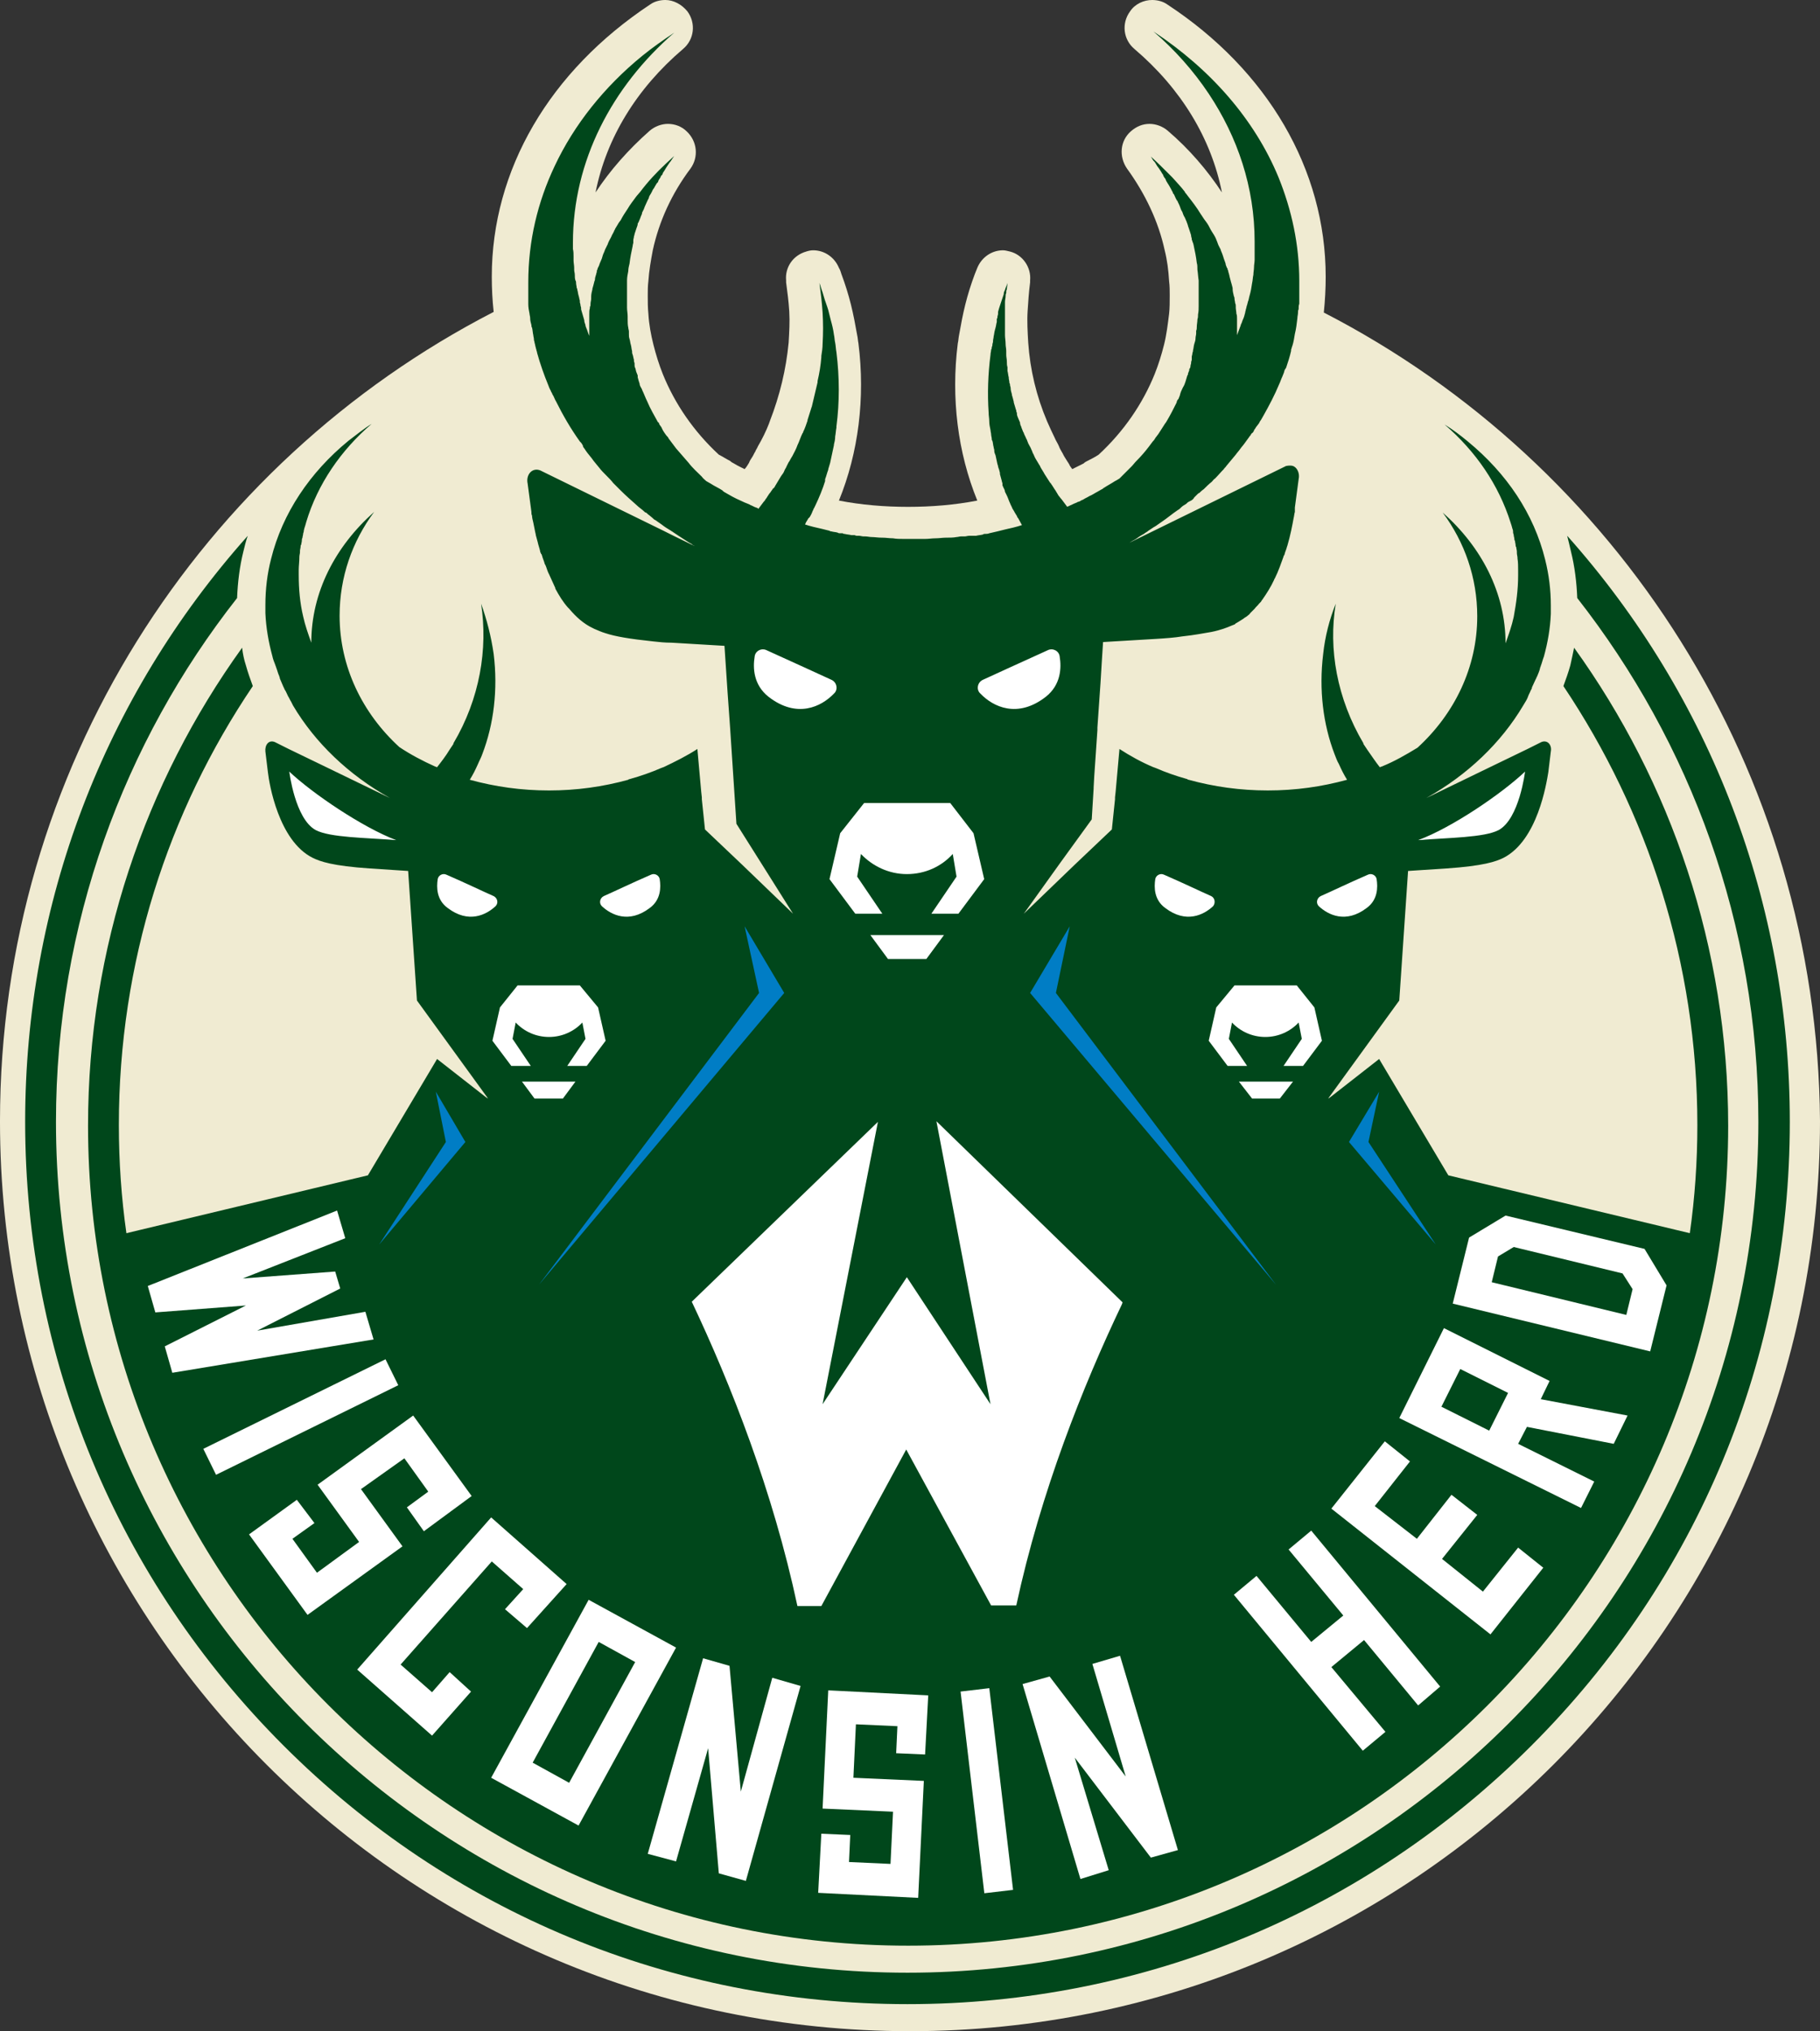 <svg xmlns="http://www.w3.org/2000/svg" xmlns:xlink="http://www.w3.org/1999/xlink" version="1.1" id="Layer_2_00000009590930196796741420000007827568423907752855_" x="0px" y="0px" style="enable-background:new 0 0 400 400;" xml:space="preserve" viewBox="55.4 30.8 289.4 323">
<rect x="55.4" y="30.8" width="289.4" height="323" fill="#333333" stroke="none"/>
<style type="text/css">
	.st0{fill:#F0EBD2;}
	.st1{fill:#00471B;}
	.st2{fill:#FFFFFF;}
	.st3{fill:#007DC5;}
</style>
<g>
	<g>
		<path class="st0" d="M265.9,80.5L265.9,80.5c0.2-1.9,0.3-3.8,0.3-5.7c0-17-9.2-32.8-25.2-43.3c-0.7-0.5-1.6-0.7-2.4-0.7    c-1.3,0-2.7,0.6-3.5,1.8c-1.4,1.9-1.1,4.5,0.7,6c7.4,6.3,12.2,14.2,13.9,22.8c-2.3-3.5-5.2-6.9-8.6-9.8c-0.8-0.7-1.9-1.1-2.9-1.1    c-1.1,0-2.1,0.4-3,1.2c-1.7,1.5-1.9,4-0.6,5.9c2.9,4,5,8.4,6,13l0,0c0.4,1.6,0.6,3.2,0.7,4.9c0.1,0.8,0.1,1.5,0.1,2.3    c0,1,0,2-0.1,2.9c-0.2,1.6-0.4,3.3-0.8,4.9c-0.4,1.6-0.9,3.2-1.5,4.7c-1.9,4.7-4.9,9.1-8.9,12.8c-0.6,0.4-1.2,0.7-1.8,1l0,0    c-0.2,0.1-0.4,0.2-0.6,0.4c-0.4,0.2-0.8,0.4-1.2,0.6c-0.2,0.1-0.4,0.2-0.6,0.3c-0.2-0.3-0.4-0.5-0.5-0.8c-0.1-0.1-0.1-0.2-0.2-0.3    c-0.2-0.3-0.3-0.5-0.5-0.8s-0.3-0.6-0.5-0.9l0,0l0,0c-0.1-0.2-0.3-0.5-0.4-0.8l0,0l0,0l0,0c-0.2-0.5-0.5-0.9-0.7-1.4    c-0.4-0.8-0.8-1.7-1.2-2.6c-1.7-4-2.7-8.2-3-12.5c-0.1-1.7-0.2-3.4-0.1-5c0.1-1.5,0.2-3.1,0.4-4.6c0-0.1,0-0.2,0-0.3    c0.2-2.1-1.2-4.1-3.2-4.6c-0.4-0.1-0.8-0.2-1.1-0.2c-1.8,0-3.4,1.1-4.1,2.8c-0.1,0.3-0.3,0.7-0.4,1c-0.6,1.6-1.1,3.2-1.5,4.8    c-0.4,1.6-0.7,3.2-1,4.9c-0.1,0.5-0.1,0.9-0.2,1.3c-1.1,8.7,0,17.4,3.1,25c-3.6,0.7-7.3,1-11,1s-7.4-0.3-11-1    c3.1-7.6,4.2-16.3,3.1-25c-0.1-0.5-0.1-0.9-0.2-1.3c-0.3-1.7-0.6-3.3-1-4.9s-0.9-3.2-1.5-4.8c-0.1-0.3-0.2-0.7-0.4-1    c-0.7-1.7-2.3-2.8-4.1-2.8c-0.4,0-0.8,0.1-1.1,0.2c-2.1,0.6-3.4,2.5-3.2,4.6c0,0.1,0,0.2,0,0.3c0.2,1.5,0.4,3,0.5,4.6    c0.1,1.7,0,3.3-0.1,5c-0.4,4.2-1.4,8.4-3,12.5c0,0.1-0.1,0.2-0.1,0.3c-0.5,1.3-1.1,2.5-1.8,3.7c0,0.1-0.1,0.1-0.1,0.2    c0-0.1,0.1-0.1,0.1-0.2l0,0l0,0c-0.1,0.3-0.3,0.5-0.4,0.8l0,0c-0.2,0.3-0.3,0.6-0.5,0.9s-0.4,0.6-0.5,0.9c-0.2,0.3-0.4,0.7-0.7,1    c-0.2-0.1-0.4-0.2-0.6-0.3c-0.4-0.2-0.8-0.4-1.1-0.6c-0.2-0.1-0.4-0.2-0.6-0.4l0,0c-0.6-0.3-1.2-0.7-1.8-1c-4-3.7-7-8.1-8.9-12.8    c-0.6-1.5-1.1-3.1-1.5-4.7s-0.7-3.2-0.8-4.9c-0.1-1-0.1-1.9-0.1-2.9c0-0.8,0-1.5,0.1-2.3c0.1-1.6,0.4-3.3,0.7-4.9l0,0    c1-4.6,3-9,6-13c1.3-1.8,1.1-4.3-0.6-5.9c-0.8-0.8-1.9-1.2-3-1.2c-1,0-2.1,0.4-2.9,1.1c-3.4,3-6.3,6.3-8.6,9.8    c1.7-8.6,6.5-16.5,13.9-22.8c1.8-1.5,2.1-4.1,0.7-6c-0.9-1.1-2.2-1.8-3.5-1.8c-0.8,0-1.7,0.2-2.4,0.7    c-16,10.6-25.2,26.3-25.2,43.3c0,1.9,0.1,3.8,0.3,5.6l0,0c-46.6,24-78.5,72.7-78.5,128.7c0,79.9,64.8,144.7,144.7,144.7    S344.8,289,344.8,209.1C344.4,153.1,312.5,104.5,265.9,80.5z M171.1,103.8L171.1,103.8L171.1,103.8L171.1,103.8z"/>
	</g>
	<path class="st1" d="M305.2,118.5c0.6,2.4,0.9,4.9,1,7.4l0,0c18,23,28.8,51.9,28.8,83.3c0,74.6-60.7,135.3-135.3,135.3   S64.3,283.8,64.3,209.2c0-31.4,10.8-60.4,28.8-83.3l0,0c0.1-2.5,0.4-5,1-7.4c0.2-0.8,0.4-1.7,0.7-2.5l0,0   c-22.9,25.7-35.4,58.5-35.4,93.2c0,37.5,14.6,72.7,41.1,99.2s61.7,41.1,99.2,41.1s72.7-14.6,99.2-41.1s41.1-61.7,41.1-99.2   c0-34.7-12.5-67.5-35.4-93.2l0,0C304.8,116.8,305,117.6,305.2,118.5z"/>
	<path class="st1" d="M181.5,176.1L181.5,176.1l-8.1-7.8l-5.9-5.6l-0.5-4.8v-0.3l-0.1-0.9l-0.6-6.7v-0.1l0,0c-1.7,1.1-3.5,2-5.4,2.9   c-0.1,0-0.2,0.1-0.3,0.1c-1.6,0.7-3.3,1.3-5.1,1.8l0,0c-0.1,0-0.1,0-0.2,0.1c-4,1.1-8.2,1.7-12.6,1.7c-4.4,0-8.6-0.6-12.6-1.7   c0.5-0.8,0.9-1.6,1.3-2.5c0.2-0.5,0.5-1,0.7-1.6c1.8-4.7,2.5-10.2,1.8-15.9c-0.4-2.8-1.1-5.5-2-8c1.1,7.2-0.2,15.1-4.4,22.2   c0,0,0,0,0,0.1c-0.2,0.3-0.4,0.6-0.6,0.9c-0.6,1-1.3,1.9-2,2.8c-0.1,0-0.2-0.1-0.3-0.1c-2-0.9-3.9-1.9-5.7-3.1l0,0   c-5.9-5.4-9.5-12.8-9.5-20.9l0,0c0-6.1,2-11.8,5.5-16.5l0,0c-6.2,5.5-10,12.8-10,20.8l0,0c-0.5-1.4-1-2.8-1.3-4.2   c-0.5-2.1-0.7-4.3-0.7-6.6v-0.1c0-0.2,0-0.5,0-0.7c0-0.6,0.1-1.3,0.1-1.9v-0.1c0-0.3,0.1-0.6,0.1-0.8c0-0.1,0-0.2,0-0.2   c0-0.2,0.1-0.5,0.1-0.7c0-0.1,0-0.2,0.1-0.3c0-0.2,0.1-0.4,0.1-0.7c0-0.1,0-0.2,0.1-0.4c0-0.2,0.1-0.4,0.1-0.6   c0-0.1,0.1-0.3,0.1-0.4c0-0.2,0.1-0.4,0.1-0.5c0.1-0.3,0.2-0.6,0.3-1c1.8-6,5.5-11.4,10.4-15.6c-1.3,0.8-2.5,1.8-3.7,2.7   c-6.1,5-10.5,11.5-12.3,18.8c-0.6,2.3-0.9,4.8-0.9,7.3c0,0.4,0,0.9,0,1.3c0.1,2.3,0.5,4.6,1.1,6.8c0.1,0.5,0.3,1,0.5,1.5   c0,0.1,0.1,0.2,0.1,0.3c0.2,0.5,0.3,1,0.5,1.4c0,0.1,0.1,0.2,0.1,0.4c0.2,0.5,0.4,0.9,0.6,1.4c0.1,0.1,0.1,0.3,0.2,0.4   c0.2,0.3,0.3,0.6,0.5,1c0.2,0.3,0.3,0.6,0.5,0.9c0.1,0.2,0.2,0.4,0.3,0.6c3.5,5.9,8.8,11,15.4,14.7l0,0l-9.9-4.8l-6.2-3l-2.2-1.1   c-1-0.4-1.6,0.5-1.5,1.5l0.4,3.3c0.2,1.8,1.7,10.9,7.1,13.6c1.2,0.6,3.2,1.3,9.1,1.7l6.1,0.4l1.4,20.6l11.1,15.3l0.2,0.3l-0.3-0.2   l-7.8-6.1l-11,18.5l0,0l-38.4,9.2c-0.8-5.6-1.2-11.4-1.2-17.2c0-25.8,7.8-49.8,21.3-69.8l0,0c-0.4-1.1-0.8-2.2-1.1-3.3   c-0.3-0.9-0.5-1.9-0.6-2.8c-15.4,21.4-24.5,47.7-24.5,76c0,71.9,58.5,130.4,130.4,130.4s130.4-58.5,130.4-130.4   c0-28.3-9.1-54.6-24.5-76l0,0l0,0c-0.2,1-0.4,1.9-0.6,2.8c-0.3,1.1-0.7,2.2-1.1,3.3l0,0c13.4,20,21.3,44,21.3,69.8   c0,5.8-0.4,11.6-1.2,17.2l-38.4-9.2l-11-18.5l-7.8,6.1l-0.3,0.2l0.2-0.3l11.1-15.3l1.4-20.6l6.1-0.4c5.9-0.4,7.9-1.1,9.1-1.7   c5.4-2.8,6.8-11.8,7.1-13.6l0.4-3.3c0.2-1-0.5-1.9-1.5-1.5l-2.2,1.1l-6.2,3l-9.9,4.8l0,0c6.6-3.7,11.9-8.8,15.4-14.7   c0.1-0.2,0.2-0.3,0.3-0.5c0.2-0.3,0.4-0.7,0.5-1s0.3-0.6,0.4-0.9c0.1-0.2,0.2-0.3,0.2-0.5c0.2-0.4,0.4-0.9,0.6-1.3   c0.1-0.1,0.1-0.3,0.2-0.4c0.2-0.5,0.4-0.9,0.5-1.4c0-0.1,0.1-0.2,0.1-0.3c0.2-0.5,0.3-1,0.5-1.5c0.6-2.2,1-4.4,1.1-6.8   c0-0.4,0-0.9,0-1.3c0-2.5-0.3-4.9-0.9-7.3c-1.8-7.3-6.1-13.7-12.3-18.8c-1.2-1-2.4-1.9-3.7-2.7c5,4.3,8.6,9.6,10.5,15.6   c0.1,0.3,0.2,0.6,0.3,1c0.1,0.2,0.1,0.4,0.1,0.6c0,0.1,0.1,0.3,0.1,0.4c0,0.2,0.1,0.4,0.1,0.6c0,0.1,0,0.2,0.1,0.3   c0,0.2,0.1,0.5,0.1,0.7c0,0.1,0,0.2,0.1,0.3c0,0.2,0.1,0.5,0.1,0.7c0,0.1,0,0.1,0,0.2c0,0.3,0.1,0.6,0.1,0.8v0.1   c0.1,0.6,0.1,1.3,0.1,1.9c0,0.2,0,0.5,0,0.7v0.1c0,2.3-0.3,4.4-0.7,6.6c-0.3,1.4-0.8,2.8-1.3,4.2l0,0l0,0l0,0l0,0   c0-8-3.8-15.3-10-20.8l0,0c3.5,4.7,5.5,10.4,5.5,16.5l0,0c0,8.1-3.6,15.5-9.5,20.9l0,0c-1.8,1.1-3.7,2.2-5.7,3   c-0.1,0-0.2,0.1-0.3,0.1c-0.7-0.9-1.3-1.8-2-2.8c-0.2-0.3-0.4-0.6-0.6-0.9c0,0,0,0,0-0.1c-4.2-7.1-5.6-15-4.4-22.2   c-1,2.5-1.7,5.2-2,8c-0.7,5.7,0,11.2,1.8,15.9c0.2,0.5,0.4,1.1,0.7,1.6c0.4,0.9,0.8,1.7,1.3,2.5l0,0c-4,1.1-8.2,1.7-12.6,1.7   s-8.6-0.6-12.6-1.7c-0.1,0-0.1,0-0.2-0.1l0,0c-1.8-0.5-3.5-1.1-5.1-1.8c-0.1,0-0.2-0.1-0.3-0.1c-1.9-0.8-3.7-1.8-5.4-2.9l0,0v0.1   l-0.6,6.7l-0.1,0.9v0.3l-0.5,4.8l-5.9,5.6l-8.1,7.8l0,0l0,0l5.8-8.1l5-6.9l0.3-4.9V156l0.1-1.8l0.2-2.9l0.3-4.4v-0.4l0,0l0.5-7.2   l0.2-3.3l0.2-3.1l8.4-0.5c1.6-0.1,3-0.2,4.2-0.4c1.9-0.2,3.4-0.5,4.6-0.7c1.5-0.3,2.5-0.7,3.2-1c0.2-0.1,0.3-0.1,0.5-0.2   c0,0,0.1,0,0.1-0.1c0.2-0.1,0.3-0.2,0.5-0.3c0.3-0.2,0.5-0.3,0.8-0.5l0,0c0.2-0.2,0.5-0.3,0.7-0.5c0.1-0.1,0.3-0.2,0.4-0.4   c0.2-0.2,0.4-0.4,0.6-0.6l0.1-0.1c0.2-0.3,0.5-0.5,0.7-0.8c0.1-0.1,0.1-0.1,0.2-0.2c0.1-0.1,0.2-0.2,0.2-0.3l0.1-0.1   c0.7-1,1.4-2.1,1.9-3.2c0-0.1,0.1-0.2,0.1-0.2c0.6-1.2,1-2.4,1.4-3.5c0-0.1,0-0.1,0.1-0.2c0.1-0.2,0.1-0.4,0.2-0.6   c0-0.1,0.1-0.2,0.1-0.3c0.1-0.2,0.1-0.4,0.2-0.6l0,0c0.5-1.7,0.8-3.3,1-4.4c0.1-0.4,0.1-0.7,0.2-1c0-0.1,0-0.2,0-0.2v-0.1v-0.1   c0-0.1,0-0.2,0-0.3l0.6-4.5c0.2-0.9-0.2-1.7-0.7-2c-0.3-0.2-0.8-0.2-1.3-0.1l-25.1,12.3l0,0l0,0c0.1,0,0.2-0.1,0.2-0.1   c0.2-0.1,0.3-0.2,0.5-0.3c0.4-0.2,0.7-0.4,1.1-0.7c0.2-0.1,0.3-0.2,0.5-0.3c0.1,0,0.1-0.1,0.2-0.1c0.2-0.2,0.5-0.3,0.7-0.5   c0.3-0.2,0.6-0.4,0.9-0.6c0.1,0,0.1-0.1,0.2-0.1l0,0l0,0c0.3-0.2,0.7-0.5,1-0.7l0,0l0,0c0.9-0.6,1.7-1.3,2.6-1.9   c0.2-0.1,0.3-0.2,0.5-0.4c0.2-0.2,0.5-0.4,0.7-0.5s0.3-0.3,0.5-0.4c0.1,0,0.1-0.1,0.2-0.1c0.1,0,0.1-0.1,0.2-0.1   c0.2-0.1,0.4-0.3,0.5-0.5c0.1-0.1,0.3-0.3,0.4-0.4l0.1-0.1c0.1-0.1,0.2-0.2,0.3-0.2c0.2-0.2,0.4-0.4,0.7-0.6   c0.4-0.4,0.8-0.8,1.3-1.2c0.2-0.2,0.3-0.4,0.5-0.5c0.5-0.5,0.9-1,1.4-1.5c0.1-0.2,0.3-0.3,0.4-0.5c0.5-0.6,1-1.2,1.5-1.8   c0.2-0.3,0.5-0.6,0.7-0.9s0.5-0.6,0.7-0.9c0.3-0.4,0.5-0.7,0.8-1.1c0,0,0-0.1,0.1-0.1c0.1-0.2,0.2-0.4,0.4-0.5   c0.1-0.1,0.1-0.2,0.2-0.3c0,0,0,0,0-0.1c0.2-0.2,0.3-0.5,0.5-0.7c0.1-0.1,0.2-0.3,0.3-0.4c0.1-0.2,0.2-0.4,0.3-0.5   c0.1-0.2,0.3-0.5,0.4-0.7c0.9-1.6,1.8-3.3,2.5-5c0.2-0.4,0.3-0.8,0.5-1.2c0.1-0.2,0.1-0.3,0.2-0.5s0.1-0.4,0.2-0.6   c0,0,0-0.1,0.1-0.1c0-0.1,0-0.1,0.1-0.2c0.3-0.9,0.6-1.8,0.8-2.7c0-0.1,0-0.1,0-0.2c0.1-0.2,0.1-0.4,0.2-0.6   c0.2-0.6,0.3-1.3,0.4-1.9c0.2-0.8,0.3-1.6,0.4-2.5c0-0.3,0.1-0.6,0.1-0.9c0-0.2,0-0.4,0.1-0.5c0-0.1,0-0.1,0-0.2   c0-0.2,0-0.4,0.1-0.7V79l0,0l0,0v-0.1c0-0.2,0-0.5,0-0.7c0-0.1,0-0.2,0-0.3c0-0.3,0-0.5,0-0.8c0-0.5,0-1.1,0-1.6   c0-5.8-1.2-11.3-3.3-16.5c-3.8-9.2-10.8-17.2-19.9-23.2l0,0c3.4,2.9,6.4,6.3,8.8,9.9c4.6,6.9,7.3,14.9,7.3,23.5c0,0.1,0,0.2,0,0.3   c0,0.2,0,0.5,0,0.7c0,0.3,0,0.6,0,0.9c0,0.1,0,0.2,0,0.4c0,0.2,0,0.4,0,0.6c0,0.4-0.1,0.8-0.1,1.2c0,0.4-0.1,0.8-0.1,1.2   c-0.1,0.4-0.1,0.9-0.2,1.3c-0.1,0.7-0.2,1.3-0.4,2c-0.1,0.3-0.1,0.5-0.2,0.8c-0.1,0.2-0.1,0.4-0.2,0.7c-0.1,0.2-0.1,0.5-0.2,0.7   c0,0.2-0.1,0.3-0.1,0.5c-0.1,0.4-0.2,0.8-0.4,1.2c-0.1,0.2-0.1,0.4-0.2,0.5c0,0.1,0,0.1-0.1,0.2v0.1c-0.2,0.5-0.4,1.1-0.6,1.6l0,0   l0,0c0-0.2,0-0.5,0-0.7s0-0.4,0-0.6c0-0.1,0-0.1,0-0.2s0-0.3,0-0.4c0-0.2,0-0.4,0-0.6v-0.1l0,0c0-0.3,0-0.6-0.1-0.8   c0-0.3-0.1-0.7-0.1-1c0-0.1,0-0.2,0-0.2c0-0.2,0-0.3-0.1-0.5c0-0.2-0.1-0.5-0.1-0.7c0-0.1,0-0.2-0.1-0.4c-0.1-0.4-0.2-0.8-0.2-1.2   v-0.1c-0.1-0.4-0.2-0.8-0.3-1.1c0-0.1-0.1-0.3-0.1-0.4c-0.1-0.3-0.1-0.5-0.2-0.8c0-0.1-0.1-0.2-0.1-0.4c0-0.1,0-0.1-0.1-0.2v-0.1   c0-0.1,0-0.1-0.1-0.2c-0.1-0.2-0.1-0.3-0.2-0.5l0,0c0,0,0,0,0-0.1c-0.1-0.4-0.3-0.8-0.4-1.2c-0.1-0.3-0.2-0.6-0.3-0.8   c-0.1-0.2-0.1-0.4-0.2-0.5c-0.1-0.2-0.2-0.4-0.3-0.6c0-0.1-0.1-0.2-0.1-0.3c-0.1-0.2-0.1-0.3-0.2-0.5l0,0l0,0   c-0.1-0.3-0.3-0.6-0.4-0.8c-0.1-0.1-0.1-0.2-0.2-0.3c-0.1-0.2-0.2-0.3-0.3-0.5c-0.2-0.4-0.4-0.8-0.7-1.2c-0.1-0.1-0.2-0.3-0.3-0.4   c-0.2-0.3-0.4-0.6-0.6-0.9c-0.6-1-1.3-1.9-2-2.8c-0.1-0.1-0.2-0.3-0.3-0.4c-0.1-0.1-0.2-0.2-0.2-0.3c-0.6-0.8-1.3-1.5-2-2.3   c-0.2-0.2-0.4-0.4-0.6-0.6l0,0c-0.9-0.9-1.8-1.8-2.8-2.7l0,0c0.1,0.2,0.2,0.3,0.3,0.5s0.3,0.3,0.4,0.5c0.1,0.2,0.2,0.3,0.3,0.5   c0.1,0.1,0.2,0.3,0.3,0.4c0.2,0.3,0.4,0.6,0.5,0.8c0.1,0.1,0.2,0.3,0.2,0.4c0.1,0.1,0.1,0.2,0.2,0.3c0.1,0.1,0.2,0.3,0.2,0.4   c0.1,0.2,0.2,0.3,0.3,0.5c0.1,0.1,0.1,0.2,0.2,0.3c0,0.1,0.1,0.1,0.1,0.2c0.2,0.3,0.3,0.6,0.5,0.9v0.1c0,0,0,0.1,0.1,0.1   c0.2,0.3,0.3,0.7,0.5,1c0,0,0,0.1,0.1,0.1c0.1,0.3,0.3,0.6,0.4,0.9c0.1,0.3,0.2,0.6,0.4,0.9l0,0l0,0c0.1,0.3,0.2,0.6,0.4,0.9   l0.3,0.7c0,0.1,0.1,0.2,0.1,0.3c0.1,0.2,0.1,0.4,0.2,0.6c0.1,0.3,0.2,0.6,0.3,0.9c0,0.1,0.1,0.2,0.1,0.4c0,0.2,0.1,0.3,0.1,0.5   c0,0.1,0,0.2,0.1,0.3c0,0.1,0,0.2,0.1,0.3c0,0.1,0.1,0.3,0.1,0.4c0.2,0.9,0.4,1.9,0.5,2.8l0,0c0.1,0.3,0.1,0.7,0.1,1.1l0,0   c0.1,0.6,0.1,1.1,0.2,1.7c0,0.2,0,0.5,0,0.7c0,0.1,0,0.2,0,0.3c0,0.2,0,0.4,0,0.6c0,0.3,0,0.6,0,0.9l0,0c0,0.1,0,0.2,0,0.4   c0,0.4,0,0.8,0,1.2c0,0.4,0,0.8-0.1,1.3c0,0.3,0,0.5-0.1,0.8c0,0.4-0.1,0.8-0.1,1.2c0,0.2,0,0.4-0.1,0.6c0,0.1,0,0.1,0,0.2v0.1v0.1   c0,0.3-0.1,0.5-0.1,0.8s-0.1,0.6-0.2,0.9c-0.1,0.3-0.1,0.7-0.2,1v0.1l0,0c0,0.1-0.1,0.3-0.1,0.4c0,0.2-0.1,0.4-0.1,0.5   c0,0,0,0,0,0.1s0,0.1,0,0.2v0.1c0,0,0,0,0,0.1s-0.1,0.3-0.1,0.4s0,0.1,0,0.1c0,0.2-0.1,0.3-0.1,0.5s-0.1,0.4-0.2,0.5   c0,0.1,0,0.1,0,0.2c-0.1,0.2-0.1,0.3-0.2,0.5v0.1l0,0c0,0.1,0,0.1-0.1,0.2l0,0l0,0c-0.1,0.3-0.2,0.7-0.3,1s-0.2,0.6-0.4,0.9   c-0.2,0.4-0.4,0.8-0.5,1.3c-0.1,0.2-0.1,0.3-0.2,0.5c0,0,0,0.1-0.1,0.1c-0.1,0.2-0.2,0.3-0.2,0.5l0,0c-0.5,1-1,2-1.6,3   c-0.1,0.2-0.3,0.4-0.4,0.6c-0.3,0.5-0.6,0.9-0.9,1.4c-0.1,0.1-0.2,0.3-0.3,0.4l0,0l0,0l0,0c-0.2,0.2-0.3,0.5-0.5,0.7l-0.1,0.1   c-0.2,0.3-0.4,0.5-0.6,0.8c-0.6,0.8-1.3,1.6-2,2.3c-0.3,0.3-0.5,0.6-0.8,0.9l0,0c-0.4,0.4-0.9,0.9-1.3,1.3   c-0.2,0.2-0.4,0.4-0.6,0.6l0,0l0,0l0,0l0,0l0,0l0,0l0,0l0,0l0,0l0,0l0,0c-0.2,0.1-0.3,0.2-0.5,0.3c-0.1,0-0.1,0.1-0.2,0.1l0,0   c-0.6,0.4-1.2,0.7-1.8,1.1c0,0-0.1,0-0.1,0.1c-0.1,0-0.1,0.1-0.2,0.1l0,0l0,0c-0.2,0.1-0.5,0.3-0.7,0.4c-0.4,0.2-0.8,0.5-1.3,0.7   c-0.3,0.2-0.6,0.3-0.9,0.5c-0.1,0.1-0.3,0.1-0.4,0.2c-0.2,0.1-0.3,0.2-0.5,0.2c-0.1,0.1-0.2,0.1-0.4,0.2c-0.3,0.1-0.6,0.3-0.9,0.4   l0,0c-0.1,0.1-0.3,0.1-0.4,0.2l0,0l0,0c-0.3-0.4-0.6-0.8-0.9-1.2l0,0c-0.2-0.2-0.3-0.4-0.5-0.6c0-0.1-0.1-0.1-0.1-0.2   c-0.1-0.1-0.1-0.2-0.2-0.3c0-0.1-0.1-0.1-0.1-0.2c-0.3-0.4-0.5-0.8-0.8-1.2c0,0,0-0.1-0.1-0.1c-0.3-0.5-0.6-0.9-0.9-1.4   c-0.2-0.4-0.5-0.8-0.7-1.2l0,0c0-0.1-0.1-0.2-0.1-0.2c-0.2-0.3-0.4-0.7-0.6-1c-0.2-0.3-0.3-0.7-0.5-1c0-0.1-0.1-0.2-0.1-0.3   c0-0.1-0.1-0.1-0.1-0.2l0,0c-0.1-0.3-0.3-0.6-0.4-0.8c0-0.1-0.1-0.1-0.1-0.2l0,0c-0.1-0.2-0.1-0.3-0.2-0.5c0-0.1-0.1-0.2-0.1-0.2   c-0.1-0.3-0.3-0.6-0.4-0.9c0-0.1-0.1-0.2-0.1-0.2c-0.1-0.2-0.1-0.3-0.2-0.5c-0.1-0.2-0.1-0.4-0.2-0.5c0-0.1-0.1-0.2-0.1-0.4V98   c-0.1-0.2-0.2-0.5-0.3-0.7s-0.2-0.5-0.2-0.7v-0.1c0-0.1-0.1-0.2-0.1-0.3c0,0,0,0,0-0.1s-0.1-0.2-0.1-0.3c-0.1-0.3-0.2-0.7-0.3-1   c0,0,0,0,0-0.1l0,0l0,0l0,0c-0.1-0.4-0.2-0.8-0.3-1.1v-0.1c-0.1-0.3-0.2-0.7-0.2-1c0-0.2-0.1-0.3-0.1-0.5c0-0.1,0-0.2-0.1-0.3   c0,0,0,0,0-0.1c0-0.2-0.1-0.5-0.1-0.7v-0.1l0,0c-0.1-0.3-0.1-0.7-0.2-1v-0.1c0-0.1,0-0.2,0-0.2v-0.1v-0.1v-0.1   c-0.1-0.3-0.1-0.6-0.1-0.9c0-0.4-0.1-0.7-0.1-1.1v-0.1c0-0.1,0-0.2,0-0.4c0,0,0,0,0-0.1c0-0.4-0.1-0.7-0.1-1.1c0-0.5-0.1-1-0.1-1.4   c0-0.1,0-0.3,0-0.4c0-0.3,0-0.7,0-1v-0.1c0-0.2,0-0.5,0-0.7c0-0.1,0-0.2,0-0.3v-0.1c0-0.1,0-0.2,0-0.3c0-0.2,0-0.4,0-0.6v-0.1l0,0   c0-0.2,0-0.4,0-0.6s0-0.5,0-0.7c0-0.1,0-0.3,0-0.4c0-0.3,0.1-0.6,0.1-0.9c0-0.2,0-0.3,0.1-0.5c0-0.1,0-0.1,0-0.2s0-0.2,0.1-0.4   c0-0.3,0.1-0.7,0.1-1l0,0l0,0c-0.1,0.4-0.3,0.7-0.4,1.1c-0.1,0.2-0.2,0.4-0.2,0.7c-0.2,0.6-0.4,1.2-0.6,1.8c-0.1,0.3-0.2,0.6-0.3,1   v0.1c0,0,0,0,0,0.1v0.1c0,0.2-0.1,0.3-0.1,0.5c0,0.1,0,0.2-0.1,0.3v0.1c0,0,0,0,0,0.1c0,0,0,0,0,0.1s0,0.1,0,0.2   c-0.1,0.3-0.1,0.6-0.2,0.9c0,0.1-0.1,0.3-0.1,0.4c-0.1,0.3-0.1,0.6-0.2,1c0,0.2-0.1,0.5-0.1,0.7c0,0,0,0,0,0.1   c0,0.2-0.1,0.3-0.1,0.5c0,0.1,0,0.2-0.1,0.4c0,0.1,0,0.3-0.1,0.4c0,0.3-0.1,0.5-0.1,0.8c-0.4,3.1-0.5,6.2-0.3,9.2   c0,0.5,0.1,0.9,0.1,1.4s0.1,0.9,0.2,1.4c0,0.2,0.1,0.5,0.1,0.7s0.1,0.5,0.1,0.7c0,0.1,0,0.2,0.1,0.3l0,0c0.1,0.3,0.1,0.7,0.2,1   c0,0.2,0.1,0.3,0.1,0.5v0.1c0,0.2,0.1,0.5,0.2,0.7c0.1,0.5,0.2,0.9,0.3,1.4c0.1,0.2,0.1,0.5,0.2,0.7c0.1,0.2,0.1,0.4,0.2,0.7l0,0   v0.1v0.1c0.1,0.4,0.2,0.7,0.3,1.1l0,0c0,0.1,0.1,0.3,0.1,0.4v0.1v0.1v0.1c0.1,0.1,0.1,0.3,0.2,0.4c0.1,0.2,0.2,0.4,0.2,0.6   c0.1,0.2,0.2,0.4,0.3,0.6c0.2,0.4,0.3,0.8,0.5,1.2c0.1,0.3,0.3,0.6,0.4,0.9c0.1,0.1,0.1,0.2,0.2,0.3l0,0l0,0l0,0   c0,0.1,0.1,0.1,0.1,0.2c0.1,0.2,0.2,0.3,0.3,0.5c0.1,0.1,0.1,0.2,0.2,0.4l0.1,0.1c0.2,0.4,0.4,0.7,0.6,1.1l0,0   c-0.9,0.3-1.8,0.5-2.7,0.7c-0.4,0.1-0.8,0.2-1.2,0.3l0,0l0,0c-0.4,0.1-0.9,0.2-1.3,0.3c-0.2,0.1-0.5,0.1-0.7,0.1l0,0l0,0l0,0l0,0   c-0.1,0-0.2,0-0.3,0.1c-0.4,0.1-0.7,0.1-1.1,0.2c-0.1,0-0.1,0-0.2,0l0,0c-0.1,0-0.2,0-0.3,0s-0.2,0-0.3,0l0,0h-0.1   c-0.1,0-0.1,0-0.2,0c-0.2,0-0.5,0.1-0.7,0.1c-0.1,0-0.2,0-0.3,0s-0.2,0-0.3,0c-0.2,0-0.5,0.1-0.7,0.1c-0.5,0.1-1.1,0.1-1.6,0.1   c0,0,0,0-0.1,0l0,0l0,0c-0.5,0-1.1,0.1-1.6,0.1c-0.6,0-1.1,0.1-1.7,0.1c-0.4,0-0.8,0-1.2,0c-0.2,0-0.3,0-0.5,0l0,0   c-0.6,0-1.2,0-1.7,0c-0.6,0-1.2,0-1.7-0.1c-0.6,0-1.1-0.1-1.7-0.1h-0.1c-0.6,0-1.1-0.1-1.6-0.1c-0.3,0-0.7-0.1-1-0.1   c-0.1,0-0.2,0-0.3,0c-0.2,0-0.5-0.1-0.7-0.1c-0.1,0-0.1,0-0.2,0h-0.1c-0.1,0-0.2,0-0.4-0.1c-0.1,0-0.2,0-0.3,0s-0.1,0-0.2,0   c-0.4-0.1-0.7-0.1-1.1-0.2c-0.1,0-0.2,0-0.3-0.1l0,0l0,0l0,0l0,0l0,0c-0.1,0-0.2,0-0.3,0c0,0,0,0-0.1,0s-0.3,0-0.4-0.1   c-0.3-0.1-0.7-0.1-1-0.2c-0.1,0-0.2,0-0.3-0.1l0,0c-0.4-0.1-0.8-0.2-1.2-0.3l0,0c-0.9-0.2-1.8-0.4-2.7-0.7l0,0l0,0   c0.1-0.1,0.1-0.3,0.2-0.4l0,0c0.1-0.2,0.2-0.3,0.3-0.5l0,0l0,0c0,0,0-0.1,0.1-0.1c0,0,0-0.1,0.1-0.1c0.2-0.3,0.4-0.7,0.5-1l0,0l0,0   c0-0.1,0.1-0.2,0.1-0.3c0-0.1,0-0.1,0.1-0.2c-0.1,0.2-0.2,0.3-0.2,0.5c0.6-1.2,1.2-2.5,1.7-3.9c0.1-0.3,0.2-0.6,0.3-0.9v-0.1   c0-0.1,0-0.1,0-0.2c0.2-0.5,0.3-1,0.5-1.5v-0.1c0.1-0.3,0.2-0.7,0.3-1c0.1-0.5,0.2-0.9,0.3-1.4s0.2-0.9,0.3-1.4v-0.1   c0.1-0.4,0.2-0.8,0.2-1.3c0.1-0.5,0.1-0.9,0.2-1.4c0-0.1,0-0.1,0-0.2c0.5-3.8,0.5-7.8,0-11.8c-0.1-0.5-0.1-1-0.2-1.5   c-0.1-0.4-0.1-0.9-0.2-1.3c-0.1-0.8-0.3-1.6-0.5-2.3l0,0l0,0c-0.1-0.4-0.2-0.8-0.3-1.2c-0.1-0.5-0.3-1-0.5-1.6   c-0.2-0.5-0.3-1-0.5-1.6c-0.2-0.5-0.3-1-0.5-1.5l0,0c0.2,1.5,0.4,3.1,0.5,4.7c0.1,1.7,0.1,3.3,0,5c0,0.6-0.1,1.3-0.2,1.9   c0,0.1,0,0.1,0,0.2c-0.1,1.3-0.3,2.5-0.6,3.8c0,0.1,0,0.2,0,0.2c-0.3,1.3-0.6,2.5-0.9,3.8c0,0.1-0.1,0.2-0.1,0.3   c-0.2,0.6-0.4,1.3-0.6,1.9c0,0,0,0,0,0.1c-0.2,0.6-0.4,1.2-0.7,1.8c0,0.1,0,0.1-0.1,0.2c-0.3,0.6-0.5,1.3-0.8,1.9   c-0.2,0.6-0.5,1.1-0.8,1.7c-0.1,0.2-0.2,0.3-0.3,0.5s-0.2,0.4-0.3,0.5c-0.1,0.2-0.2,0.4-0.3,0.6c-0.1,0.3-0.3,0.5-0.4,0.8   c-0.1,0.3-0.3,0.5-0.5,0.8c-0.3,0.5-0.6,1-0.9,1.5c-0.1,0.2-0.2,0.4-0.4,0.5c-0.1,0.2-0.3,0.4-0.4,0.6c-0.2,0.2-0.3,0.4-0.5,0.7   c-0.1,0.2-0.3,0.4-0.4,0.6c0,0,0,0.1-0.1,0.1c-0.3,0.4-0.6,0.8-0.9,1.2l0,0l0,0c0,0-0.1,0-0.1-0.1c-0.1,0-0.2-0.1-0.3-0.1   c-0.3-0.1-0.6-0.3-0.9-0.4c-0.1-0.1-0.2-0.1-0.4-0.2s-0.3-0.1-0.5-0.2c-0.4-0.2-0.9-0.4-1.3-0.6c-0.4-0.2-0.8-0.4-1.3-0.7   c-0.2-0.1-0.5-0.3-0.7-0.4l0,0l-0.1-0.1c0,0-0.1,0-0.1-0.1c-0.6-0.4-1.3-0.7-1.9-1.1c-0.2-0.1-0.5-0.3-0.7-0.4l0,0l0,0l0,0l0,0l0,0   l0,0l0,0l0,0c-0.2-0.2-0.5-0.4-0.7-0.7c-0.7-0.7-1.5-1.4-2.1-2.2c-0.7-0.8-1.3-1.5-2-2.3c-0.2-0.3-0.4-0.5-0.6-0.8   c-0.1-0.1-0.2-0.3-0.3-0.4s-0.2-0.3-0.3-0.4l0,0l0,0l0,0l0,0c0-0.1-0.1-0.1-0.1-0.2l-0.1-0.1l-0.1-0.1l0,0l0,0l0,0   c-0.3-0.4-0.6-0.8-0.8-1.3c-0.1-0.2-0.3-0.4-0.4-0.6c0,0,0,0,0-0.1c0,0,0-0.1-0.1-0.1l-0.1-0.1c-0.6-1.1-1.2-2.1-1.7-3.3   c-0.3-0.6-0.5-1.2-0.8-1.8l0,0l0,0l0,0c0-0.1,0-0.1-0.1-0.2l0,0c0-0.1,0-0.1-0.1-0.2c-0.1-0.2-0.2-0.4-0.2-0.6   c-0.1-0.3-0.2-0.6-0.3-1l0,0v-0.1c0,0,0,0,0-0.1v-0.1c-0.1-0.2-0.1-0.3-0.2-0.5c-0.1-0.2-0.1-0.5-0.2-0.7c-0.1-0.2-0.1-0.3-0.1-0.5   c0,0,0,0,0-0.1v-0.1c0-0.1-0.1-0.3-0.1-0.4l0,0c0-0.1,0-0.1,0-0.2c-0.1-0.3-0.1-0.5-0.2-0.8c-0.1-0.2-0.1-0.4-0.1-0.6   c-0.1-0.3-0.1-0.7-0.2-1c-0.1-0.3-0.1-0.6-0.2-0.9c-0.1-0.3-0.1-0.5-0.1-0.8v-0.1l0,0l0,0c0,0,0,0,0-0.1v-0.1c0,0,0,0,0-0.1   c0-0.2-0.1-0.4-0.1-0.6c-0.1-0.4-0.1-0.9-0.1-1.3l0,0c0-0.2,0-0.4,0-0.5c0-0.5-0.1-0.9-0.1-1.4c0-0.1,0-0.2,0-0.4   c0-0.3,0-0.5,0-0.8v-0.1c0-0.1,0-0.2,0-0.3c0-0.3,0-0.6,0-0.9s0-0.6,0-0.9c0-0.2,0-0.3,0-0.5c0-0.1,0-0.1,0-0.2s0-0.1,0-0.2   c0-0.5,0.1-1,0.2-1.5c0-0.4,0.1-0.8,0.2-1.2c0.1-0.9,0.3-1.9,0.5-2.8c0-0.2,0.1-0.4,0.1-0.5s0-0.1,0-0.2s0-0.1,0-0.2   c0-0.2,0.1-0.4,0.1-0.6c0-0.1,0.1-0.2,0.1-0.4c0.1-0.3,0.2-0.6,0.3-0.9s0.2-0.5,0.2-0.7c0-0.1,0-0.1,0.1-0.2l0.3-0.7   c0-0.1,0.1-0.2,0.1-0.3c0.1-0.2,0.2-0.4,0.2-0.6c0.1-0.2,0.2-0.4,0.3-0.6c0-0.1,0.1-0.2,0.1-0.3c0.2-0.4,0.3-0.7,0.5-1.1   c0.1-0.2,0.2-0.3,0.2-0.5c0.1-0.2,0.2-0.4,0.3-0.5c0-0.1,0.1-0.2,0.1-0.2c0.1-0.2,0.2-0.5,0.4-0.7c0-0.1,0.1-0.1,0.1-0.2   c0.1-0.2,0.2-0.3,0.3-0.5c0,0,0-0.1,0.1-0.1c0.1-0.1,0.2-0.3,0.2-0.4c0.1-0.2,0.3-0.4,0.4-0.7c0,0,0-0.1,0.1-0.1   c0.1-0.1,0.2-0.3,0.2-0.4c0.2-0.3,0.4-0.6,0.5-0.8c0.2-0.3,0.4-0.6,0.6-0.9l0.1-0.1c0.2-0.3,0.4-0.6,0.6-0.9l0,0   c-0.4,0.4-0.9,0.8-1.3,1.2c-1.5,1.4-2.9,2.9-4.1,4.5c-0.2,0.2-0.4,0.5-0.6,0.7c-0.5,0.7-1,1.3-1.4,2c-0.4,0.6-0.8,1.2-1.1,1.8   c-0.1,0.1-0.2,0.3-0.3,0.4c-0.2,0.3-0.4,0.7-0.6,1c0,0.1-0.1,0.2-0.1,0.2c-0.1,0.3-0.3,0.6-0.4,0.8c-0.1,0.3-0.3,0.6-0.4,0.8l0,0   l0,0c-0.1,0.2-0.2,0.4-0.3,0.7c0,0.1-0.1,0.1-0.1,0.2c-0.1,0.2-0.2,0.4-0.3,0.6c0,0.1-0.1,0.2-0.1,0.3c-0.2,0.4-0.3,0.7-0.4,1.1   c-0.1,0.2-0.2,0.5-0.3,0.7s-0.1,0.4-0.2,0.5c0,0.1,0,0.1-0.1,0.2c0,0.1-0.1,0.2-0.1,0.3c0,0.1,0,0.1-0.1,0.2c0,0,0,0,0,0.1V74   c0,0.1-0.1,0.3-0.1,0.4c-0.1,0.3-0.2,0.6-0.2,0.9c0,0.1-0.1,0.2-0.1,0.3c-0.1,0.4-0.2,0.8-0.3,1.1v0.1c-0.1,0.4-0.2,0.8-0.2,1.2   c0,0.1,0,0.2,0,0.3c0,0.3-0.1,0.5-0.1,0.8c0,0.2,0,0.4-0.1,0.5c0,0.1,0,0.1,0,0.2c-0.1,0.3-0.1,0.6-0.1,1c0,0.1,0,0.2,0,0.3   c0,0.2,0,0.4,0,0.5v0.1c0,0.2,0,0.4,0,0.6c0,0.1,0,0.3,0,0.4s0,0.1,0,0.2c0,0.2,0,0.4,0,0.6s0,0.5,0,0.7l0,0   c-0.2-0.4-0.3-0.9-0.5-1.3c0-0.1-0.1-0.2-0.1-0.3v-0.1c-0.1-0.3-0.2-0.5-0.2-0.8c-0.2-0.6-0.3-1.1-0.5-1.7c0-0.1,0-0.1,0-0.2   c0-0.2-0.1-0.3-0.1-0.5s-0.1-0.3-0.1-0.5c0-0.1,0-0.1,0-0.2c-0.1-0.3-0.1-0.5-0.2-0.8c-0.1-0.3-0.1-0.6-0.2-0.9   c0-0.1,0-0.2-0.1-0.3c0-0.3-0.1-0.5-0.1-0.8c0-0.1,0-0.3-0.1-0.4c-0.1-0.3-0.1-0.6-0.1-0.9s-0.1-0.5-0.1-0.8c0-0.1,0-0.2,0-0.3   c0-0.4-0.1-0.8-0.1-1.2c0-0.2,0-0.4,0-0.6c0-0.4,0-0.8-0.1-1.2c0-0.3,0-0.6,0-1c0-13,6.2-24.8,16.1-33.4l0,0   c-1.8,1.2-3.5,2.4-5.1,3.7c-6,4.9-10.8,10.9-13.9,17.5c-2.7,5.7-4.2,11.9-4.2,18.5c0,0.2,0,0.3,0,0.5c0,0.4,0,0.8,0,1.2   c0,0.2,0,0.4,0,0.5s0,0.1,0,0.2s0,0.2,0,0.3c0,0.2,0,0.5,0,0.7v0.1l0,0c0,0.5,0.1,1,0.2,1.5c0,0.2,0.1,0.4,0.1,0.7   c0,0.4,0.1,0.7,0.2,1.1c0,0.1,0,0.3,0.1,0.4c0.1,0.4,0.1,0.8,0.2,1.2c0,0.2,0.1,0.4,0.1,0.7c0,0.2,0.1,0.3,0.1,0.5   c0.1,0.3,0.1,0.5,0.2,0.8c0,0.1,0.1,0.3,0.1,0.4s0.1,0.2,0.1,0.4c0.5,1.8,1.1,3.5,1.8,5.2c0.1,0.3,0.2,0.5,0.3,0.7   c0.1,0.1,0.1,0.3,0.2,0.4c0.1,0.1,0.1,0.3,0.2,0.4c0.2,0.3,0.3,0.7,0.5,1c1.1,2.2,2.3,4.3,3.8,6.4l0.1,0.1c0.1,0.1,0.2,0.2,0.3,0.4   c0,0.1,0.1,0.1,0.1,0.2c0,0,0,0,0,0.1c0.1,0.2,0.3,0.4,0.4,0.6c0.4,0.6,0.9,1.1,1.3,1.7c0.3,0.4,0.6,0.7,0.9,1.1   c0.3,0.4,0.7,0.8,1.1,1.2l0,0c0.4,0.4,0.8,0.8,1.1,1.2c0.4,0.4,0.8,0.8,1.2,1.2c0.8,0.8,1.6,1.5,2.5,2.3c0.4,0.4,0.9,0.7,1.3,1.1   c0.1,0.1,0.1,0.1,0.2,0.1c0.2,0.1,0.3,0.3,0.5,0.4l0.6,0.5c0.1,0.1,0.1,0.1,0.2,0.2c0.1,0,0.1,0.1,0.2,0.1c0.3,0.2,0.7,0.5,1,0.7   c0.5,0.4,1,0.7,1.5,1l0,0l0,0l0,0l0,0c0.1,0.1,0.2,0.1,0.3,0.2c0.3,0.2,0.6,0.4,0.9,0.6c0.1,0.1,0.2,0.1,0.3,0.2   c0.5,0.3,0.9,0.6,1.4,0.9c0.2,0.1,0.4,0.2,0.6,0.4c0.1,0,0.2,0.1,0.2,0.1c0.2,0.1,0.3,0.2,0.5,0.3h0.1l0,0l-3.7-1.8l-1.8-0.9   l-19.6-9.6c-1.3-0.5-2.3,0.7-2,2.1l0.6,4.5v0.1c0,0.1,0,0.3,0.1,0.5c0,0.3,0.1,0.7,0.2,1.1c0.1,0.5,0.2,1,0.3,1.5   c0,0.1,0.1,0.3,0.1,0.5c0.1,0.4,0.2,0.7,0.3,1.1l0,0c0.1,0.5,0.3,1,0.4,1.5c0,0.1,0,0.2,0.1,0.2c0,0.1,0,0.2,0.1,0.2   c0,0.1,0.1,0.2,0.1,0.3c0.1,0.4,0.3,0.8,0.4,1.2c0,0.1,0.1,0.2,0.1,0.2c0.2,0.4,0.3,0.9,0.5,1.3c0,0.1,0.1,0.1,0.1,0.2   c0.3,0.7,0.7,1.5,1,2.2v0.1c0.6,1.1,1.2,2.1,2,3c0.1,0.1,0.1,0.1,0.2,0.2c1.1,1.3,2.3,2.4,3.8,3.1c0.1,0,0.1,0.1,0.2,0.1   c0.5,0.2,1.1,0.5,1.8,0.7c1.5,0.5,3.8,0.9,7.6,1.3c0.9,0.1,1.8,0.2,2.9,0.2l8.4,0.5l0.5,7.5l0.4,5.6l1,15.2L181.5,176.1    M234.6,116.9L234.6,116.9L234.6,116.9L234.6,116.9z"/>
	<path class="st2" d="M101.4,153.5c0,0,0.9,7.5,4.2,9.3c2.3,1.2,7.9,1.2,12.8,1.6C113.1,162.4,105.1,157,101.4,153.5L101.4,153.5z"/>
	<path class="st2" d="M133.9,173.3c-1.6-0.7-4.5-2.1-7.5-3.4c-0.6-0.3-1.3,0.1-1.4,0.7c-0.2,1.3-0.2,3.3,1.6,4.6   c3.3,2.5,6.1,1.1,7.6-0.3C134.7,174.4,134.5,173.6,133.9,173.3"/>
	<path class="st2" d="M151.4,173.3c1.6-0.7,4.5-2.1,7.5-3.4c0.6-0.3,1.3,0.1,1.4,0.7c0.2,1.3,0.2,3.3-1.6,4.6   c-3.3,2.5-6.1,1.1-7.6-0.3C150.6,174.4,150.8,173.6,151.4,173.3"/>
	<polygon class="st2" points="138.4,202.8 140.4,205.5 144.9,205.5 146.9,202.8  "/>
	<path class="st2" d="M147.6,187.5h-9.9l-2.8,3.5l-1.2,5.3l3,4h3.1l-2.9-4.3l0.5-2.6c1.3,1.4,3.2,2.3,5.3,2.3s4-0.9,5.3-2.3l0.5,2.6   l-2.9,4.3h3.1l3-4l-1.2-5.3L147.6,187.5z"/>
	<path class="st2" d="M297.9,153.5c0,0-0.9,7.5-4.2,9.3c-2.3,1.2-7.9,1.2-12.8,1.6C286.3,162.4,294.2,157,297.9,153.5L297.9,153.5z"/>
	<path class="st2" d="M265.4,173.3c1.6-0.7,4.5-2.1,7.5-3.4c0.6-0.3,1.3,0.1,1.4,0.7c0.2,1.3,0.2,3.3-1.6,4.6   c-3.3,2.5-6.1,1.1-7.6-0.3C264.6,174.4,264.8,173.6,265.4,173.3"/>
	<path class="st2" d="M248,173.3c-1.6-0.7-4.5-2.1-7.5-3.4c-0.6-0.3-1.3,0.1-1.4,0.7c-0.2,1.3-0.2,3.3,1.6,4.6   c3.3,2.5,6.1,1.1,7.6-0.3C248.7,174.4,248.6,173.6,248,173.3"/>
	<polygon class="st2" points="261,202.8 258.9,205.5 254.5,205.5 252.4,202.8  "/>
	<path class="st2" d="M251.7,187.5h9.9l2.8,3.5l1.2,5.3l-3,4h-3.1l2.9-4.3l-0.5-2.6c-1.3,1.4-3.2,2.3-5.3,2.3c-2.1,0-4-0.9-5.3-2.3   l-0.5,2.6l2.9,4.3h-3.1l-3-4l1.2-5.3L251.7,187.5z"/>
	<path class="st2" d="M187.6,138.9c-2.2-1-6.3-2.9-10.3-4.7c-0.8-0.4-1.8,0.1-1.9,1c-0.3,1.8-0.2,4.5,2.2,6.4   c4.5,3.5,8.4,1.6,10.4-0.5C188.7,140.5,188.5,139.3,187.6,138.9"/>
	<path class="st2" d="M211.7,138.9c2.2-1,6.3-2.9,10.3-4.7c0.8-0.4,1.8,0.1,1.9,1c0.3,1.8,0.2,4.5-2.2,6.4   c-4.5,3.5-8.4,1.6-10.4-0.5C210.6,140.5,210.8,139.3,211.7,138.9"/>
	<polygon class="st2" points="193.8,179.5 196.6,183.3 202.7,183.3 205.5,179.5  "/>
	<path class="st2" d="M206.5,158.5h-13.7l-3.8,4.8l-1.7,7.3l4.1,5.5h4.3l-4-5.9l0.6-3.6c1.8,1.9,4.4,3.2,7.3,3.2   c2.9,0,5.5-1.2,7.3-3.2l0.6,3.6l-4,5.9h4.3l4.1-5.5l-1.7-7.3L206.5,158.5z"/>
	<polygon class="st3" points="173.8,178.1 176.1,188.7 141.1,235.1 180.1,188.7  "/>
	<polygon class="st3" points="225.5,178.1 223.3,188.7 258.3,235.1 219.2,188.7  "/>
	<polygon class="st3" points="124.7,204.4 126.3,212.4 115.7,228.7 129.4,212.4  "/>
	<polygon class="st3" points="274.7,204.4 273,212.4 283.7,228.7 269.9,212.4  "/>
	<g>
		<g>
			<g>
				<polygon class="st2" points="114.8,243.8 82.8,249.1 81.6,244.9 94.5,238.4 80.1,239.5 78.9,235.3 109,223.3 110.3,227.7       94,234.1 108.7,233 109.5,235.7 96.3,242.4 113.5,239.4     "/>
				
					<rect x="87.2" y="253.9" transform="matrix(0.897 -0.441 0.441 0.897 -102.461 71.903)" class="st2" width="32.3" height="4.6"/>
				<polygon class="st2" points="112.8,267.6 119.7,262.7 123.5,268 120.1,270.5 122.8,274.3 130.4,268.7 121.1,255.9 105.9,266.9       112.5,276 105.8,280.9 101.9,275.5 105.4,273 102.6,269.3 95,274.8 104.3,287.6 119.4,276.7     "/>
				<polygon class="st2" points="124.1,299.9 119.1,295.5 133.6,279.1 138.6,283.5 135.7,286.7 139.2,289.7 145.5,282.7       133.5,272.1 112.2,296.3 124.1,306.8 130.3,299.8 126.9,296.7     "/>
				<path class="st2" d="M149,285.2l-15.5,28.3l13.9,7.6l15.5-28.3L149,285.2z M145.9,314.3l-5.8-3.2l10.5-19.2l5.8,3.2L145.9,314.3      z"/>
				<polygon class="st2" points="173.2,315.7 171.4,295.7 167.2,294.5 158.4,325.6 162.9,326.8 168,308.8 169.7,328.7 174,329.9       182.7,298.9 178.2,297.6     "/>
				<polygon class="st2" points="186.2,318.4 197.4,318.9 197,327.2 190.4,326.9 190.6,322.6 186,322.4 185.5,331.8 201.4,332.6       202.3,314 191.1,313.5 191.5,305 198.1,305.3 197.9,309.6 202.5,309.8 203,300.4 187.1,299.6     "/>
				
					<rect x="210.1" y="299.4" transform="matrix(0.993 -0.117 0.117 0.993 -35.518 27.07)" class="st2" width="4.6" height="32.3"/>
				<polygon class="st2" points="229.1,295.4 234.4,313.3 222.3,297.4 218,298.6 227.2,329.6 231.7,328.2 226.3,310.3 238.4,326.2       242.7,325 233.5,294.1     "/>
			</g>
			<g>
				<polygon class="st2" points="260.3,277.2 269,287.7 263.9,291.9 255.2,281.4 251.6,284.4 272.1,309.2 275.7,306.2 267.1,295.9       272.3,291.6 280.9,302 284.4,299 263.9,274.2     "/>
				<polygon class="st2" points="291.2,283.9 284.7,278.7 290.3,271.7 286.2,268.5 280.7,275.5 274,270.3 279.6,263.2 275.6,260       267.1,270.7 292.4,290.7 300.8,280.1 296.8,276.9     "/>
				<path class="st2" d="M312,260.4l2.2-4.5l-13.8-2.6l1.4-2.9L285,242l-7.1,14.3l28.9,14.3l2.1-4.2l-12.1-6l1.4-2.7L312,260.4z       M292.2,258.3l-7.6-3.8l3-6l7.6,3.8L292.2,258.3z"/>
				<path class="st2" d="M316.9,229.4l3.5,5.8l-2.6,10.5l-31.4-7.6l2.6-10.5l5.8-3.5L316.9,229.4z M313.4,233.3l-17.3-4.2l-2.5,1.5      l-1,4.1l21.4,5.2l1-4.1L313.4,233.3z"/>
			</g>
		</g>
		<path class="st2" d="M195,209.2l-8.8,44.9l13.4-20.2l13.3,20.2l-8.6-45l29.6,28.8l-0.1,0.3c-6.2,13-12.9,29.8-16.8,47.9h-4    l-13.5-24.8L186,286.2h-3.8c-3.9-18.3-10.6-35.3-16.8-48.4L195,209.2z"/>
	</g>
</g>
</svg>